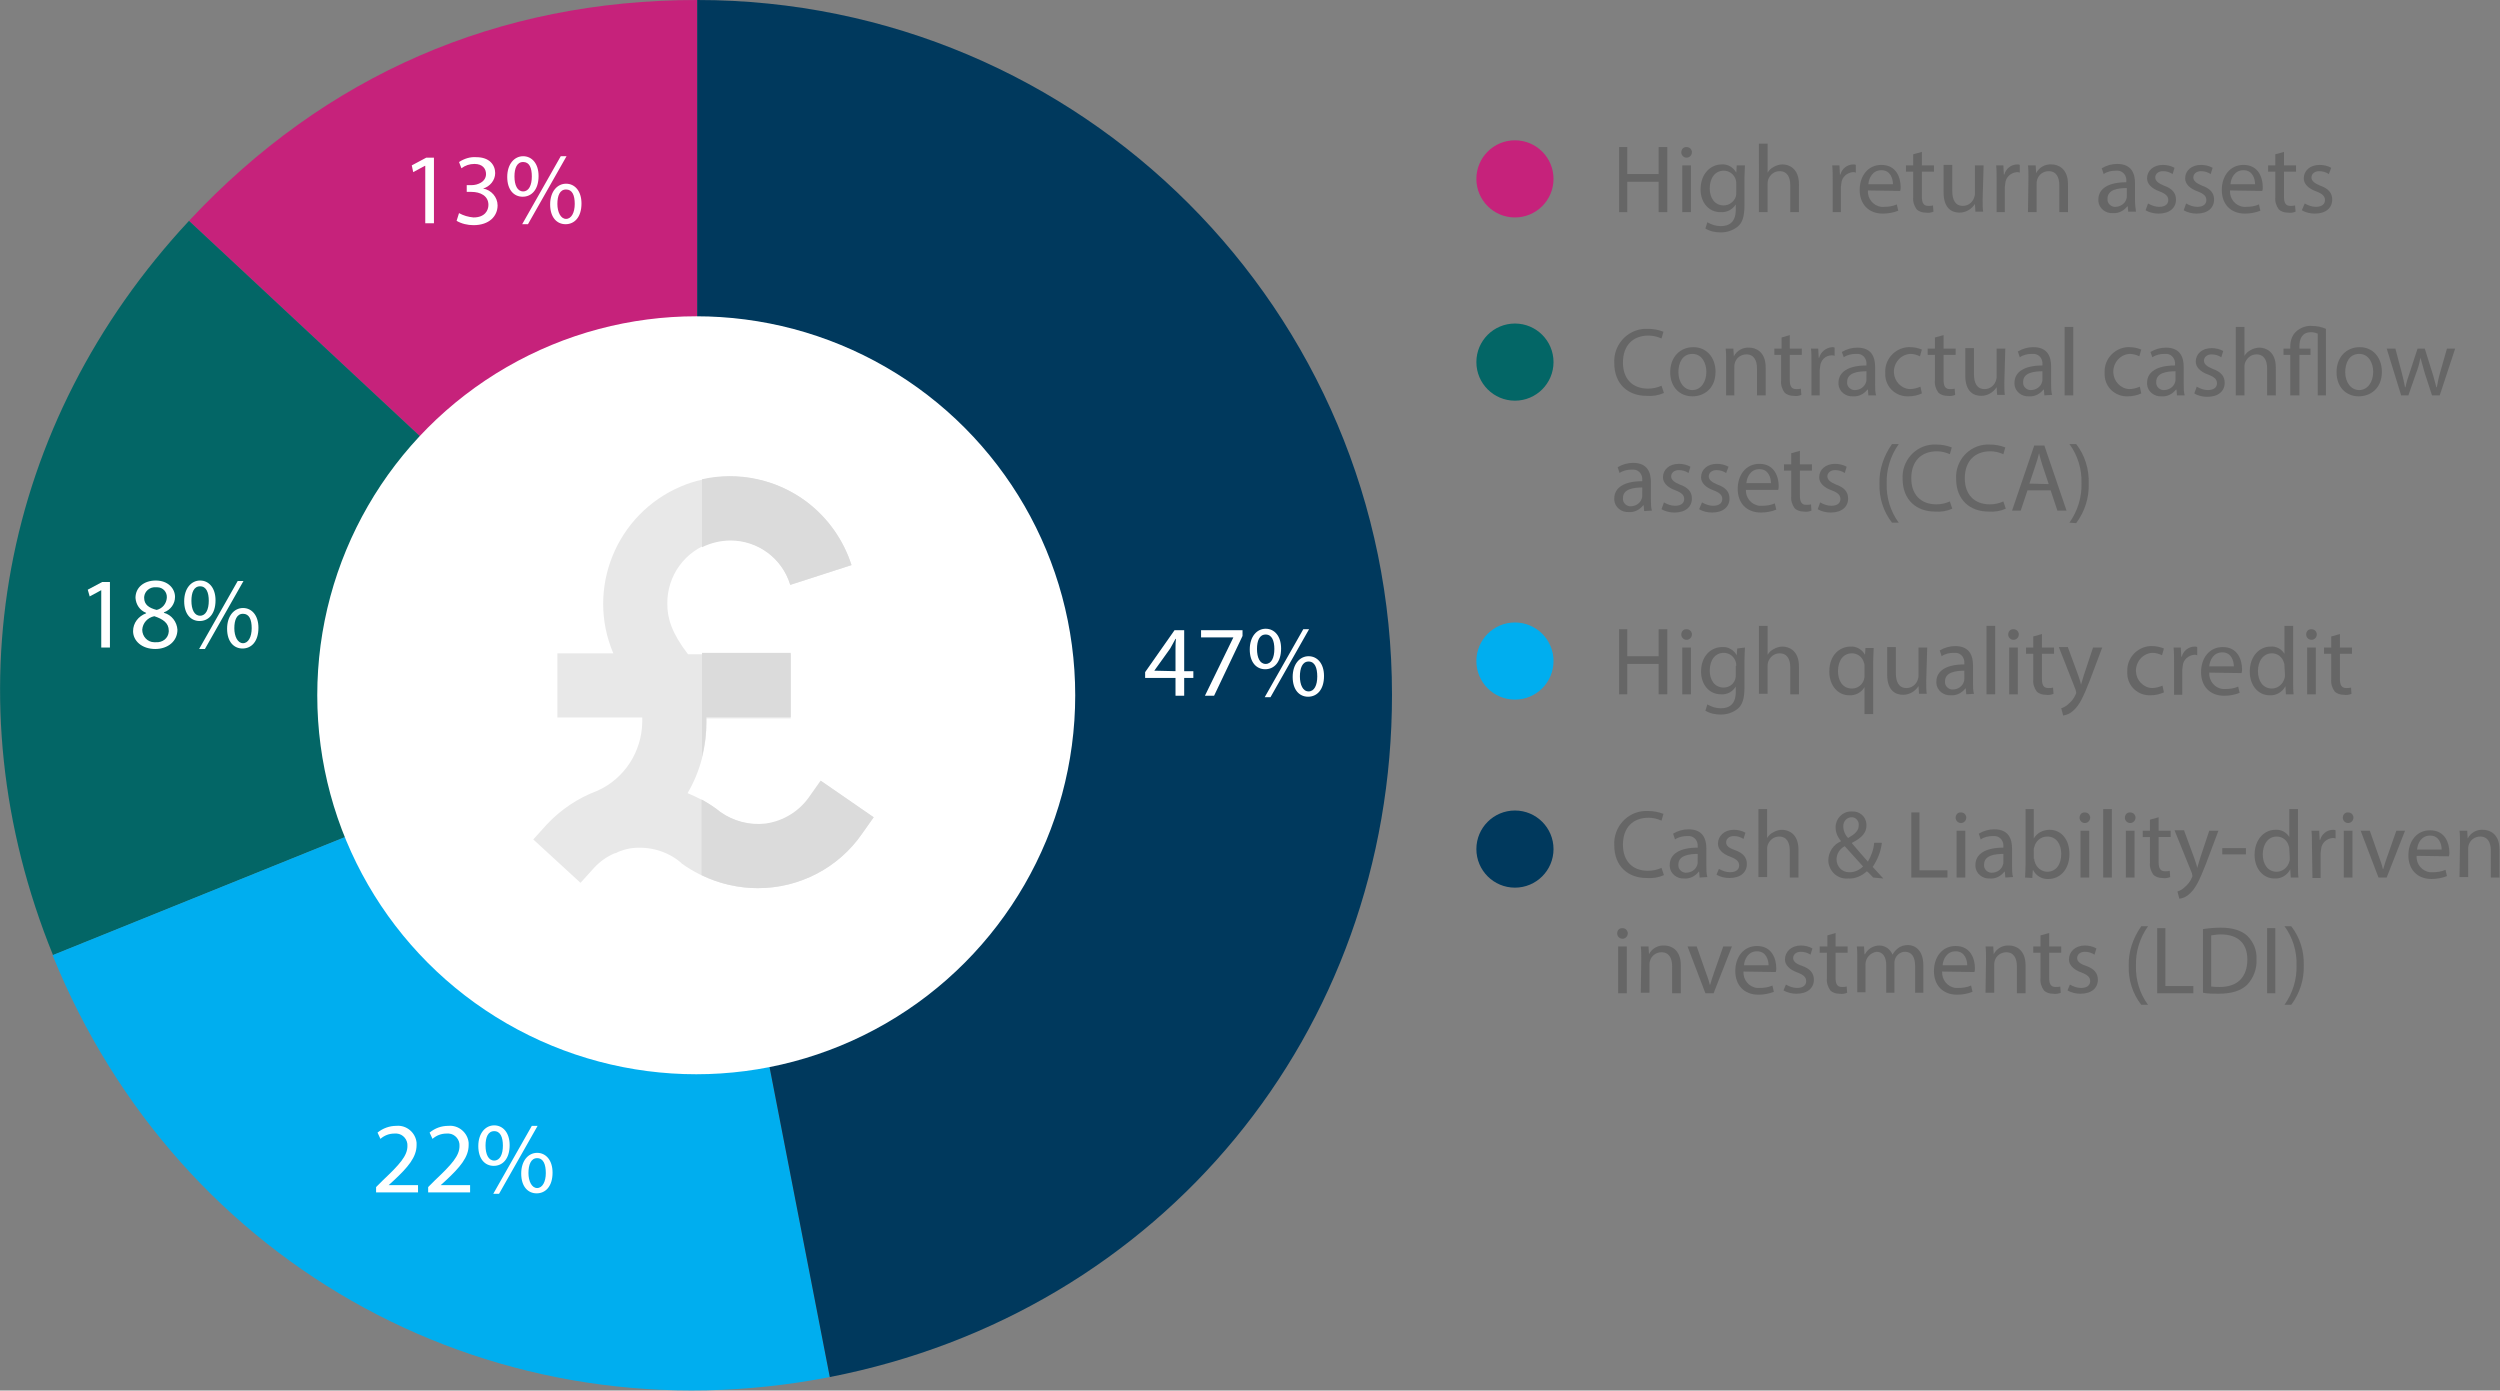 <?xml version="1.0" encoding="utf-8"?>
<!-- Generator: Adobe Illustrator 26.0.2, SVG Export Plug-In . SVG Version: 6.00 Build 0)  -->
<svg version="1.1" id="Layer_1" xmlns="http://www.w3.org/2000/svg" xmlns:xlink="http://www.w3.org/1999/xlink" x="0px" y="0px"
	 viewBox="0 0 518.5 288.4" style="enable-background:new 0 0 518.5 288.4;" xml:space="preserve">
<rect x="0" y="0" width="518.5" height="288.4" fill="#808080" stroke="none"/>
<style type="text/css">
	.st0{fill:#C6227B;}
	.st1{fill:#036666;}
	.st2{fill:#00AEEF;}
	.st3{fill:#00395D;}
	.st4{fill:#FFFFFF;}
	.st5{fill:#666666;}
	.st6{fill:#E8E8E8;}
	.st7{fill:#DBDBDB;}
</style>
<g id="Layer_2_00000116194600600626120650000014181881119335781517_">
	<g id="Layer_1-2">
		<path class="st0" d="M144.6,144.1L39.2,45.8C67.4,15.6,103.2,0,144.6,0V144.1z"/>
		<path class="st1" d="M144.6,144.1l-133.6,54C-10.6,145,0.1,87.8,39.2,45.8L144.6,144.1z"/>
		<path class="st2" d="M144.6,144.1l27.5,141.5C103.3,299,37.2,263.1,10.9,198.1L144.6,144.1z"/>
		<path class="st3" d="M144.6,144.1V0c79.6,0,144.1,64.5,144.1,144.1l0,0c0,70.1-47.9,128.1-116.6,141.5L144.6,144.1z"/>
		<circle class="st4" cx="144.4" cy="144.2" r="78.6"/>
		<path class="st5" d="M337.5,30.5v5.6h6.5v-5.6h1.8V44H344v-6.3h-6.5V44h-1.7V30.5H337.5z"/>
		<path class="st5" d="M350.9,31.6c0,0.6-0.5,1.1-1.1,1.1c-0.6,0-1.1-0.5-1.1-1.1c0-0.6,0.4-1.1,1-1.1c0,0,0,0,0.1,0
			c0.6,0,1,0.4,1.1,0.9C350.9,31.4,350.9,31.5,350.9,31.6z M348.9,44v-9.7h1.8V44L348.9,44z"/>
		<path class="st5" d="M361.9,34.3c0,0.7-0.1,1.5-0.1,2.7v5.6c0,2.2-0.4,3.6-1.4,4.4c-1,0.8-2.2,1.2-3.5,1.2c-1.1,0-2.2-0.2-3.2-0.8
			l0.4-1.3c0.9,0.5,1.8,0.8,2.8,0.8c1.8,0,3.1-0.9,3.1-3.4v-1.1l0,0c-0.7,1.1-1.9,1.7-3.2,1.6c-2.4,0-4.1-2-4.1-4.7
			c0-3.3,2.1-5.2,4.4-5.2c1.2-0.1,2.4,0.6,3,1.7l0,0l0.1-1.5L361.9,34.3z M360.1,38.1c0-0.3,0-0.5-0.1-0.8c-0.3-1.1-1.3-1.9-2.5-1.9
			c-1.7,0-2.9,1.4-2.9,3.7c0,1.9,1,3.5,2.9,3.5c1.1,0,2.1-0.7,2.5-1.8c0.1-0.3,0.1-0.6,0.1-0.9L360.1,38.1z"/>
		<path class="st5" d="M364.8,29.8h1.8v6l0,0c0.3-0.5,0.7-0.9,1.3-1.2c0.5-0.3,1.2-0.5,1.8-0.5c1.3,0,3.4,0.8,3.4,4.1V44h-1.8v-5.6
			c0-1.6-0.6-2.9-2.2-2.9c-1.1,0-2,0.7-2.4,1.8c-0.1,0.3-0.1,0.6-0.1,0.8V44h-1.8L364.8,29.8z"/>
		<path class="st5" d="M380.1,37.3c0-1.2,0-2.1-0.1-3h1.5l0.1,1.9h0.1c0.3-1.2,1.4-2.1,2.7-2.1c0.2,0,0.3,0,0.5,0.1v1.6
			c-0.2-0.1-0.4-0.1-0.6-0.1c-1.2,0.1-2.3,1-2.4,2.3c0,0.3-0.1,0.5-0.1,0.8V44h-1.7L380.1,37.3z"/>
		<path class="st5" d="M387.4,39.5c-0.1,1.7,1.1,3.2,2.8,3.4c0.2,0,0.3,0,0.5,0c0.9,0,1.8-0.1,2.7-0.5l0.3,1.3
			c-1,0.4-2.1,0.6-3.2,0.6c-3,0-4.8-2-4.8-4.9s1.7-5.2,4.5-5.2c3.2,0,4,2.8,4,4.6c0,0.3,0,0.5-0.1,0.8L387.4,39.5z M392.6,38.2
			c0-1.1-0.5-2.9-2.4-2.9c-1.8,0-2.6,1.6-2.7,2.9H392.6z"/>
		<path class="st5" d="M398.6,31.5v2.8h2.5v1.3h-2.5v5.2c0,1.2,0.3,1.9,1.3,1.9c0.3,0,0.7,0,1-0.1l0.1,1.3c-0.5,0.2-1,0.3-1.6,0.2
			c-0.7,0-1.4-0.2-1.9-0.7c-0.5-0.7-0.8-1.6-0.7-2.5v-5.3h-1.5v-1.3h1.5V32L398.6,31.5z"/>
		<path class="st5" d="M411.2,41.3c0,1,0,1.9,0.1,2.6h-1.6l-0.1-1.6l0,0c-0.7,1.1-1.9,1.8-3.2,1.8c-1.5,0-3.3-0.8-3.3-4.2v-5.7h1.8
			v5.4c0,1.8,0.6,3.1,2.2,3.1c1,0,1.9-0.6,2.3-1.6c0.1-0.3,0.2-0.6,0.2-0.9v-5.9h1.8L411.2,41.3z"/>
		<path class="st5" d="M414.1,37.3c0-1.2,0-2.1-0.1-3h1.5l0.1,1.9h0.1c0.3-1.2,1.4-2.1,2.7-2.1c0.2,0,0.3,0,0.5,0.1v1.6
			c-0.2-0.1-0.4-0.1-0.6-0.1c-1.2,0.1-2.3,1-2.4,2.3c0,0.3-0.1,0.5-0.1,0.8V44h-1.7L414.1,37.3z"/>
		<path class="st5" d="M420.7,36.9c0-1,0-1.8-0.1-2.6h1.6l0.1,1.6l0,0c0.6-1.2,1.9-1.9,3.2-1.8c1.3,0,3.4,0.8,3.4,4.1V44h-1.8v-5.6
			c0-1.6-0.6-2.9-2.2-2.9c-1.1,0-2.1,0.7-2.4,1.8c-0.1,0.3-0.1,0.5-0.1,0.8V44h-1.8L420.7,36.9z"/>
		<path class="st5" d="M441.4,44l-0.1-1.2h-0.1c-0.7,0.9-1.8,1.5-3,1.4c-1.5,0.1-2.9-1-3-2.5c0-0.1,0-0.2,0-0.3
			c0-2.3,2.1-3.6,5.8-3.6v-0.2c0.1-1.1-0.6-2.1-1.7-2.2c-0.2,0-0.3,0-0.5,0c-0.9,0-1.8,0.2-2.5,0.7l-0.4-1.2c1-0.6,2.1-0.9,3.2-0.9
			c3,0,3.7,2,3.7,4v3.6c0,0.8,0.1,1.5,0.2,2.3H441.4z M441.2,39c-1.9,0-4.1,0.3-4.1,2.2c-0.1,0.9,0.6,1.6,1.4,1.7c0.1,0,0.2,0,0.2,0
			c1,0,2-0.6,2.3-1.6c0.1-0.2,0.1-0.4,0.1-0.6V39z"/>
		<path class="st5" d="M445.5,42.2c0.7,0.4,1.5,0.7,2.3,0.7c1.3,0,1.9-0.6,1.9-1.4s-0.5-1.3-1.8-1.8c-1.7-0.6-2.6-1.6-2.6-2.7
			c0-1.6,1.3-2.8,3.3-2.8c0.8,0,1.7,0.2,2.4,0.6l-0.4,1.3c-0.6-0.4-1.3-0.6-2-0.6c-1,0-1.6,0.6-1.6,1.3s0.6,1.2,1.8,1.7
			c1.7,0.6,2.5,1.5,2.5,2.9c0,1.7-1.3,2.9-3.6,2.9c-0.9,0-1.9-0.2-2.7-0.7L445.5,42.2z"/>
		<path class="st5" d="M453.4,42.2c0.7,0.4,1.5,0.7,2.3,0.7c1.3,0,1.9-0.6,1.9-1.4s-0.5-1.3-1.8-1.8c-1.7-0.6-2.6-1.6-2.6-2.7
			c0-1.6,1.3-2.8,3.3-2.8c0.8,0,1.7,0.2,2.4,0.6l-0.4,1.3c-0.6-0.4-1.3-0.6-2-0.6c-1,0-1.6,0.6-1.6,1.3s0.6,1.2,1.8,1.7
			c1.7,0.6,2.5,1.5,2.5,2.9c0,1.7-1.3,2.9-3.6,2.9c-0.9,0-1.9-0.2-2.7-0.7L453.4,42.2z"/>
		<path class="st5" d="M462.5,39.5c-0.1,1.7,1.1,3.2,2.8,3.4c0.2,0,0.3,0,0.5,0c0.9,0,1.8-0.1,2.7-0.5l0.3,1.3
			c-1,0.4-2.1,0.6-3.2,0.6c-3,0-4.8-2-4.8-4.9s1.7-5.2,4.5-5.2c3.2,0,4,2.8,4,4.6c0,0.3,0,0.5-0.1,0.8L462.5,39.5z M467.7,38.2
			c0-1.1-0.5-2.9-2.4-2.9c-1.8,0-2.6,1.6-2.7,2.9H467.7z"/>
		<path class="st5" d="M473.7,31.5v2.8h2.5v1.3h-2.5v5.2c0,1.2,0.3,1.9,1.3,1.9c0.3,0,0.7,0,1-0.1l0.1,1.3c-0.5,0.2-1,0.3-1.6,0.2
			c-0.7,0-1.4-0.2-1.9-0.7c-0.5-0.7-0.8-1.6-0.7-2.5v-5.3h-1.5v-1.3h1.5V32L473.7,31.5z"/>
		<path class="st5" d="M478,42.2c0.7,0.4,1.5,0.7,2.3,0.7c1.3,0,1.9-0.6,1.9-1.4s-0.5-1.3-1.8-1.8c-1.7-0.6-2.6-1.6-2.6-2.7
			c0-1.6,1.3-2.8,3.3-2.8c0.8,0,1.7,0.2,2.4,0.6l-0.5,1.3c-0.6-0.4-1.3-0.6-2-0.6c-1,0-1.6,0.6-1.6,1.3s0.6,1.2,1.8,1.7
			c1.7,0.6,2.5,1.5,2.5,2.9c0,1.7-1.3,2.9-3.6,2.9c-0.9,0-1.9-0.2-2.7-0.7L478,42.2z"/>
		<path class="st5" d="M345.1,81.5c-1.1,0.5-2.3,0.7-3.6,0.6c-3.8,0-6.7-2.4-6.7-6.8c-0.2-3.7,2.6-6.9,6.3-7.1c0.2,0,0.5,0,0.7,0
			c1.1,0,2.2,0.2,3.2,0.6l-0.4,1.4c-0.9-0.4-1.8-0.6-2.7-0.6c-3.2,0-5.3,2-5.3,5.6c0,3.3,1.9,5.4,5.2,5.4c1,0,1.9-0.2,2.8-0.6
			L345.1,81.5z"/>
		<path class="st5" d="M355.8,77.1c0,3.6-2.5,5.1-4.8,5.1c-2.6,0-4.6-1.9-4.6-5c0-3.2,2.1-5.2,4.8-5.2S355.8,74.1,355.8,77.1z
			 M348.1,77.2c0,2.1,1.2,3.7,2.9,3.7s2.9-1.6,2.9-3.8c0-1.6-0.8-3.7-2.9-3.7S348.1,75.3,348.1,77.2z"/>
		<path class="st5" d="M358,74.9c0-1,0-1.8-0.1-2.6h1.6l0.1,1.6l0,0c0.6-1.2,1.9-1.9,3.2-1.8c1.3,0,3.4,0.8,3.4,4.1V82h-1.8v-5.6
			c0-1.6-0.6-2.9-2.2-2.9c-1.1,0-2.1,0.7-2.4,1.8c-0.1,0.3-0.1,0.5-0.1,0.8V82H358V74.9z"/>
		<path class="st5" d="M371.2,69.5v2.8h2.5v1.3h-2.5v5.2c0,1.2,0.3,1.9,1.3,1.9c0.3,0,0.7,0,1-0.1l0.1,1.3c-0.5,0.2-1,0.3-1.6,0.2
			c-0.7,0-1.4-0.2-1.9-0.7c-0.5-0.7-0.8-1.6-0.7-2.5v-5.3H368v-1.3h1.5V70L371.2,69.5z"/>
		<path class="st5" d="M375.7,75.3c0-1.2,0-2.1-0.1-3h1.5l0.1,1.9h0.1c0.3-1.2,1.4-2.1,2.7-2.2c0.2,0,0.3,0,0.5,0.1v1.7
			c-0.2-0.1-0.4-0.1-0.6-0.1c-1.3,0-2.3,1-2.4,2.3c0,0.3-0.1,0.5-0.1,0.8V82h-1.7V75.3z"/>
		<path class="st5" d="M387.5,82l-0.1-1.2h-0.1c-0.7,0.9-1.8,1.5-3,1.4c-1.5,0.1-2.9-1-3-2.5c0-0.1,0-0.2,0-0.3
			c0-2.3,2.1-3.6,5.8-3.6v-0.2c0.1-1.1-0.6-2.1-1.7-2.2c-0.2,0-0.3,0-0.5,0c-0.9,0-1.8,0.2-2.5,0.7L382,73c1-0.6,2.1-0.9,3.2-0.9
			c3,0,3.7,2,3.7,4v3.6c0,0.8,0,1.6,0.2,2.3L387.5,82z M387.2,77c-1.9,0-4.1,0.3-4.1,2.2c-0.1,0.9,0.6,1.6,1.4,1.7
			c0.1,0,0.2,0,0.2,0c1,0,2-0.6,2.3-1.6c0.1-0.2,0.1-0.4,0.1-0.6V77z"/>
		<path class="st5" d="M398.6,81.6c-0.9,0.4-1.8,0.6-2.8,0.6c-2.5,0.1-4.7-1.8-4.8-4.4c0-0.2,0-0.4,0-0.6c-0.1-2.7,2-5,4.7-5.2
			c0.2,0,0.3,0,0.5,0c0.8,0,1.7,0.2,2.4,0.5l-0.4,1.4c-0.6-0.3-1.3-0.5-2-0.5c-2,0.1-3.5,1.9-3.4,3.9c0.1,1.8,1.5,3.3,3.3,3.4
			c0.7,0,1.5-0.2,2.2-0.5L398.6,81.6z"/>
		<path class="st5" d="M403.1,69.5v2.8h2.5v1.3h-2.5v5.2c0,1.2,0.3,1.9,1.3,1.9c0.3,0,0.7,0,1-0.1l0.1,1.3c-0.5,0.2-1,0.3-1.6,0.2
			c-0.7,0-1.4-0.2-1.9-0.7c-0.5-0.7-0.8-1.6-0.7-2.5v-5.3h-1.5v-1.3h1.5V70L403.1,69.5z"/>
		<path class="st5" d="M415.7,79.3c0,1,0,1.9,0.1,2.6h-1.6l-0.1-1.6l0,0c-0.7,1.1-1.9,1.8-3.2,1.8c-1.5,0-3.3-0.8-3.3-4.2v-5.7h1.8
			v5.4c0,1.8,0.6,3.1,2.2,3.1c1,0,1.9-0.6,2.3-1.6c0.1-0.3,0.2-0.6,0.2-0.9v-5.9h1.8L415.7,79.3z"/>
		<path class="st5" d="M424,82l-0.1-1.2h-0.1c-0.7,0.9-1.8,1.5-3,1.4c-1.5,0.1-2.9-1-3-2.5c0-0.1,0-0.2,0-0.3c0-2.3,2.1-3.6,5.8-3.6
			v-0.2c0.1-1.1-0.6-2.1-1.7-2.2c-0.2,0-0.3,0-0.5,0c-0.9,0-1.8,0.2-2.5,0.7l-0.4-1.2c1-0.6,2.1-0.9,3.2-0.9c3,0,3.7,2,3.7,4v3.6
			c0,0.8,0,1.6,0.2,2.3L424,82z M423.7,77c-1.9,0-4.1,0.3-4.1,2.2c-0.1,0.9,0.6,1.6,1.4,1.7c0.1,0,0.2,0,0.2,0c1,0,2-0.6,2.3-1.6
			c0.1-0.2,0.1-0.4,0.1-0.6V77z"/>
		<path class="st5" d="M428.2,67.8h1.8V82h-1.8L428.2,67.8z"/>
		<path class="st5" d="M444.1,81.6c-0.9,0.4-1.8,0.6-2.8,0.6c-2.5,0.1-4.7-1.8-4.8-4.4c0-0.2,0-0.4,0-0.6c-0.1-2.7,2-5,4.7-5.2
			c0.2,0,0.3,0,0.5,0c0.8,0,1.7,0.2,2.4,0.5l-0.4,1.4c-0.6-0.3-1.3-0.5-2-0.5c-2,0.1-3.5,1.9-3.4,3.9c0.1,1.8,1.5,3.3,3.3,3.4
			c0.7,0,1.5-0.2,2.2-0.5L444.1,81.6z"/>
		<path class="st5" d="M451.5,82l-0.1-1.2h-0.1c-0.7,0.9-1.8,1.5-3,1.4c-1.5,0.1-2.9-1-3-2.5c0-0.1,0-0.2,0-0.3
			c0-2.3,2.1-3.6,5.8-3.6v-0.2c0.1-1.1-0.6-2.1-1.7-2.2c-0.2,0-0.3,0-0.5,0c-0.9,0-1.8,0.2-2.5,0.7L446,73c1-0.6,2.1-0.9,3.2-0.9
			c3,0,3.7,2,3.7,4v3.6c0,0.8,0,1.6,0.2,2.3L451.5,82z M451.3,77c-1.9,0-4.1,0.3-4.1,2.2c-0.1,0.9,0.6,1.6,1.4,1.7
			c0.1,0,0.2,0,0.2,0c1,0,2-0.6,2.3-1.6c0.1-0.2,0.1-0.4,0.1-0.6V77z"/>
		<path class="st5" d="M455.6,80.2c0.7,0.4,1.5,0.7,2.3,0.7c1.3,0,1.9-0.6,1.9-1.4s-0.5-1.3-1.8-1.8c-1.7-0.6-2.6-1.6-2.6-2.7
			c0-1.6,1.3-2.8,3.3-2.8c0.8,0,1.7,0.2,2.4,0.6l-0.4,1.3c-0.6-0.4-1.3-0.6-2-0.6c-1,0-1.6,0.6-1.6,1.3s0.6,1.2,1.8,1.7
			c1.7,0.6,2.5,1.5,2.5,2.9c0,1.7-1.3,2.9-3.6,2.9c-0.9,0-1.9-0.2-2.7-0.7L455.6,80.2z"/>
		<path class="st5" d="M463.7,67.8h1.8v6l0,0c0.3-0.5,0.7-0.9,1.3-1.2c0.5-0.3,1.2-0.5,1.8-0.5c1.3,0,3.4,0.8,3.4,4.1V82h-1.8v-5.6
			c0-1.6-0.6-2.9-2.2-2.9c-1.1,0-2,0.7-2.4,1.8c-0.1,0.3-0.1,0.6-0.1,0.8V82h-1.8L463.7,67.8z"/>
		<path class="st5" d="M475,82v-8.4h-1.4v-1.3h1.4v-0.4c0-1.3,0.4-2.5,1.4-3.3c0.9-0.7,2-1.1,3.1-1c1,0,2,0.2,2.9,0.6V82h-1.7V69.2
			c-0.5-0.2-0.9-0.3-1.4-0.3c-1.8,0-2.4,1.3-2.4,2.9v0.5h2.3v1.3h-2.3V82H475z"/>
		<path class="st5" d="M494,77.1c0,3.6-2.5,5.1-4.8,5.1c-2.6,0-4.6-1.9-4.6-5c0-3.2,2.1-5.2,4.8-5.2S494,74.1,494,77.1z M486.4,77.2
			c0,2.1,1.2,3.7,2.9,3.7s2.9-1.6,2.9-3.8c0-1.6-0.8-3.7-2.9-3.7S486.4,75.3,486.4,77.2z"/>
		<path class="st5" d="M496.8,72.3l1.3,4.9c0.3,1.1,0.5,2.1,0.7,3.1h0.1c0.2-1,0.5-2,0.9-3.1l1.6-4.9h1.5l1.5,4.8
			c0.4,1.2,0.6,2.2,0.9,3.2h0.1c0.2-1.1,0.4-2.1,0.7-3.1l1.4-4.9h1.7L506,82h-1.6l-1.5-4.6c-0.3-1-0.6-2.1-0.9-3.2l0,0
			c-0.2,1.1-0.5,2.2-0.9,3.2l-1.6,4.6H498l-3-9.7H496.8z"/>
		<path class="st5" d="M341,106l-0.1-1.2h-0.1c-0.7,0.9-1.8,1.5-3,1.4c-1.5,0.1-2.9-1-3-2.5c0-0.1,0-0.2,0-0.3
			c0-2.3,2.1-3.6,5.8-3.6v-0.2c0.1-1.1-0.6-2.1-1.7-2.2c-0.2,0-0.3,0-0.5,0c-0.9,0-1.8,0.2-2.5,0.7l-0.4-1.2c1-0.6,2.1-0.9,3.2-0.9
			c3,0,3.7,2,3.7,4v3.6c0,0.8,0,1.6,0.2,2.3L341,106z M340.7,101.1c-1.9,0-4.1,0.3-4.1,2.2c-0.1,0.9,0.6,1.6,1.4,1.7
			c0.1,0,0.2,0,0.2,0c1,0,2-0.6,2.3-1.6c0.1-0.2,0.1-0.4,0.1-0.6V101.1z"/>
		<path class="st5" d="M345.1,104.2c0.7,0.4,1.5,0.7,2.3,0.7c1.3,0,1.9-0.6,1.9-1.4s-0.5-1.3-1.8-1.8c-1.7-0.6-2.6-1.6-2.6-2.7
			c0-1.6,1.3-2.8,3.3-2.8c0.8,0,1.7,0.2,2.4,0.6l-0.4,1.3c-0.6-0.4-1.3-0.6-2-0.6c-1,0-1.6,0.6-1.6,1.3s0.6,1.2,1.8,1.7
			c1.7,0.6,2.5,1.5,2.5,2.9c0,1.7-1.3,2.9-3.6,2.9c-0.9,0-1.9-0.2-2.7-0.7L345.1,104.2z"/>
		<path class="st5" d="M353,104.2c0.7,0.4,1.5,0.7,2.3,0.7c1.3,0,1.9-0.6,1.9-1.4s-0.5-1.3-1.8-1.8c-1.7-0.6-2.6-1.6-2.6-2.7
			c0-1.6,1.3-2.8,3.3-2.8c0.8,0,1.7,0.2,2.4,0.6l-0.5,1.3c-0.6-0.4-1.3-0.6-2-0.6c-1,0-1.6,0.6-1.6,1.3s0.6,1.2,1.8,1.7
			c1.7,0.6,2.5,1.5,2.5,2.9c0,1.7-1.3,2.9-3.6,2.9c-0.9,0-1.9-0.2-2.7-0.7L353,104.2z"/>
		<path class="st5" d="M362.1,101.5c-0.1,1.7,1.1,3.2,2.8,3.4c0.2,0,0.3,0,0.5,0c0.9,0,1.8-0.1,2.7-0.5l0.3,1.3
			c-1,0.4-2.1,0.6-3.2,0.6c-3,0-4.8-2-4.8-4.9s1.7-5.2,4.5-5.2c3.2,0,4,2.8,4,4.6c0,0.3,0,0.5-0.1,0.8H362.1z M367.3,100.2
			c0-1.1-0.5-2.9-2.4-2.9c-1.8,0-2.6,1.6-2.7,2.9H367.3z"/>
		<path class="st5" d="M373.3,93.5v2.8h2.5v1.3h-2.5v5.2c0,1.2,0.3,1.9,1.3,1.9c0.3,0,0.7,0,1-0.1l0.1,1.3c-0.5,0.2-1,0.3-1.6,0.2
			c-0.7,0-1.4-0.2-1.9-0.7c-0.5-0.7-0.8-1.6-0.7-2.5v-5.3h-1.5v-1.3h1.5V94L373.3,93.5z"/>
		<path class="st5" d="M377.5,104.2c0.7,0.4,1.5,0.7,2.3,0.7c1.3,0,1.9-0.6,1.9-1.4s-0.5-1.3-1.8-1.8c-1.7-0.6-2.6-1.6-2.6-2.7
			c0-1.6,1.3-2.8,3.3-2.8c0.8,0,1.7,0.2,2.4,0.6l-0.4,1.3c-0.6-0.4-1.3-0.6-2-0.6c-1,0-1.6,0.6-1.6,1.3s0.6,1.2,1.8,1.7
			c1.7,0.6,2.5,1.5,2.5,2.9c0,1.7-1.3,2.9-3.6,2.9c-0.9,0-1.9-0.2-2.7-0.7L377.5,104.2z"/>
		<path class="st5" d="M393.8,92.1c-1.7,2.4-2.6,5.3-2.5,8.2c-0.1,2.9,0.8,5.8,2.5,8.1h-1.4c-1.8-2.3-2.7-5.2-2.6-8.1
			c-0.1-2.9,0.9-5.8,2.6-8.2H393.8z"/>
		<path class="st5" d="M404.9,105.5c-1.1,0.5-2.3,0.7-3.6,0.6c-3.8,0-6.7-2.4-6.7-6.8c-0.2-3.7,2.6-6.9,6.3-7.1c0.2,0,0.5,0,0.7,0
			c1.1,0,2.2,0.2,3.2,0.6l-0.4,1.4c-0.9-0.4-1.8-0.6-2.7-0.6c-3.2,0-5.3,2-5.3,5.6c0,3.3,1.9,5.4,5.2,5.4c1,0,1.9-0.2,2.8-0.6
			L404.9,105.5z"/>
		<path class="st5" d="M416,105.5c-1.1,0.5-2.3,0.7-3.6,0.6c-3.8,0-6.7-2.4-6.7-6.8c-0.2-3.7,2.6-6.9,6.3-7.1c0.2,0,0.5,0,0.7,0
			c1.1,0,2.2,0.2,3.2,0.6l-0.4,1.4c-0.9-0.4-1.8-0.6-2.7-0.6c-3.2,0-5.3,2-5.3,5.6c0,3.3,1.9,5.4,5.2,5.4c1,0,1.9-0.2,2.8-0.6
			L416,105.5z"/>
		<path class="st5" d="M420.5,101.7l-1.4,4.2h-1.8l4.6-13.5h2.1l4.6,13.5h-1.9l-1.4-4.2H420.5z M424.9,100.4l-1.3-3.9
			c-0.3-0.9-0.5-1.7-0.7-2.5l0,0c-0.2,0.8-0.4,1.6-0.7,2.4l-1.3,3.9L424.9,100.4z"/>
		<path class="st5" d="M429.2,108.4c1.7-2.4,2.6-5.3,2.5-8.2c0.1-2.9-0.8-5.8-2.5-8.1h1.4c1.8,2.3,2.7,5.2,2.6,8.2
			c0.1,2.9-0.8,5.8-2.6,8.2L429.2,108.4z"/>
		<path class="st5" d="M337.5,130.5v5.6h6.5v-5.6h1.8V144H344v-6.3h-6.5v6.3h-1.7v-13.5H337.5z"/>
		<path class="st5" d="M350.9,131.6c0,0.6-0.5,1.1-1.1,1.1c-0.6,0-1.1-0.5-1.1-1.1c0-0.6,0.4-1.1,1-1.1c0,0,0,0,0.1,0
			c0.6,0,1,0.4,1.1,0.9C350.9,131.4,350.9,131.5,350.9,131.6z M348.9,144v-9.7h1.8v9.7L348.9,144z"/>
		<path class="st5" d="M361.9,134.3c0,0.7-0.1,1.5-0.1,2.7v5.6c0,2.2-0.4,3.6-1.4,4.4c-1,0.8-2.2,1.2-3.5,1.2
			c-1.1,0-2.2-0.2-3.2-0.8l0.4-1.3c0.9,0.5,1.8,0.8,2.8,0.8c1.8,0,3.1-0.9,3.1-3.4v-1.1l0,0c-0.7,1.1-1.8,1.7-3.1,1.6
			c-2.4,0-4.1-2-4.1-4.7c0-3.3,2.1-5.1,4.4-5.1c1.2-0.1,2.4,0.6,3,1.7l0,0l0.1-1.4L361.9,134.3z M360.1,138.1c0-0.3,0-0.5-0.1-0.8
			c-0.3-1.1-1.3-1.9-2.5-1.9c-1.7,0-2.9,1.4-2.9,3.7c0,1.9,1,3.5,2.9,3.5c1.1,0,2.1-0.7,2.4-1.8c0.1-0.3,0.1-0.6,0.1-0.9V138.1z"/>
		<path class="st5" d="M364.8,129.8h1.8v6l0,0c0.3-0.5,0.7-0.9,1.3-1.2c0.5-0.3,1.2-0.5,1.8-0.5c1.3,0,3.4,0.8,3.4,4.1v5.8h-1.8
			v-5.6c0-1.6-0.6-2.9-2.2-2.9c-1.1,0-2,0.7-2.4,1.8c-0.1,0.3-0.1,0.6-0.1,0.8v5.8h-1.8L364.8,129.8z"/>
		<path class="st5" d="M386.7,142.5L386.7,142.5c-0.6,1.1-1.9,1.8-3.2,1.7c-2.3,0-4.1-2-4.1-4.9c0-3.6,2.3-5.2,4.4-5.2
			c1.2-0.1,2.4,0.6,3,1.7l0,0l0.1-1.4h1.7c0,0.8-0.1,1.7-0.1,2.7v11h-1.8L386.7,142.5z M386.7,138.2c0-0.2,0-0.5-0.1-0.7
			c-0.3-1.2-1.3-2-2.5-2c-1.8,0-2.9,1.5-2.9,3.7c0,1.9,0.9,3.6,2.9,3.6c1.2,0,2.2-0.8,2.5-1.9c0.1-0.3,0.1-0.6,0.1-0.8V138.2z"/>
		<path class="st5" d="M399.5,141.3c0,1,0,1.9,0.1,2.6H398l-0.1-1.6l0,0c-0.7,1.1-1.9,1.8-3.2,1.8c-1.5,0-3.3-0.8-3.3-4.2v-5.7h1.8
			v5.4c0,1.8,0.6,3.1,2.2,3.1c1,0,1.9-0.6,2.3-1.6c0.1-0.3,0.2-0.6,0.2-0.9v-5.9h1.8L399.5,141.3z"/>
		<path class="st5" d="M407.8,144l-0.1-1.2h-0.1c-0.7,0.9-1.8,1.5-3,1.4c-1.5,0.1-2.9-1-3-2.5c0-0.1,0-0.2,0-0.3
			c0-2.3,2.1-3.6,5.8-3.6v-0.2c0.1-1.1-0.6-2.1-1.7-2.2c-0.2,0-0.3,0-0.5,0c-0.9,0-1.8,0.2-2.5,0.7l-0.4-1.2c1-0.6,2.1-0.9,3.2-0.9
			c3,0,3.7,2,3.7,4v3.6c0,0.8,0,1.6,0.2,2.3L407.8,144z M407.5,139.1c-1.9,0-4.1,0.3-4.1,2.2c-0.1,0.9,0.6,1.6,1.4,1.7
			c0.1,0,0.2,0,0.2,0c1,0,2-0.6,2.3-1.6c0.1-0.2,0.1-0.4,0.1-0.6V139.1z"/>
		<path class="st5" d="M412,129.8h1.8V144H412V129.8z"/>
		<path class="st5" d="M418.7,131.6c0,0.6-0.5,1.1-1.1,1.1c-0.6,0-1.1-0.5-1.1-1.1c0-0.6,0.4-1.1,1-1.1c0,0,0,0,0.1,0
			c0.6,0,1,0.4,1.1,0.9C418.7,131.4,418.7,131.5,418.7,131.6z M416.7,144v-9.7h1.8v9.7L416.7,144z"/>
		<path class="st5" d="M423.5,131.5v2.8h2.5v1.3h-2.5v5.2c0,1.2,0.3,1.9,1.3,1.9c0.3,0,0.7,0,1-0.1l0.1,1.3c-0.5,0.2-1,0.3-1.6,0.2
			c-0.7,0-1.4-0.2-1.9-0.7c-0.5-0.7-0.8-1.6-0.7-2.5v-5.3h-1.5v-1.3h1.5V132L423.5,131.5z"/>
		<path class="st5" d="M428.9,134.3l2.1,5.7c0.2,0.6,0.5,1.4,0.6,2l0,0c0.2-0.6,0.4-1.3,0.6-2l1.9-5.7h1.9l-2.6,6.9
			c-1.3,3.3-2.1,5-3.3,6.1c-0.6,0.6-1.4,1-2.2,1.1l-0.4-1.5c0.6-0.2,1.1-0.5,1.5-0.9c0.6-0.5,1.2-1.2,1.5-2c0.1-0.1,0.1-0.3,0.1-0.4
			c0-0.2-0.1-0.3-0.1-0.5l-3.5-8.9H428.9z"/>
		<path class="st5" d="M448.8,143.6c-0.9,0.4-1.8,0.6-2.8,0.6c-2.5,0.1-4.7-1.8-4.8-4.4c0-0.2,0-0.4,0-0.6c-0.1-2.7,2-5,4.7-5.2
			c0.2,0,0.3,0,0.5,0c0.8,0,1.7,0.2,2.4,0.5l-0.4,1.4c-0.6-0.3-1.3-0.5-2-0.5c-2,0.1-3.5,1.9-3.4,3.9c0.1,1.8,1.5,3.3,3.3,3.4
			c0.7,0,1.5-0.2,2.2-0.5L448.8,143.6z"/>
		<path class="st5" d="M450.9,137.3c0-1.1,0-2.1-0.1-3h1.5l0.1,1.9h0.1c0.3-1.2,1.4-2.1,2.7-2.1c0.2,0,0.3,0,0.5,0.1v1.7
			c-0.2-0.1-0.4-0.1-0.6-0.1c-1.2,0.1-2.3,1-2.4,2.3c0,0.3-0.1,0.5-0.1,0.8v5.2h-1.7L450.9,137.3z"/>
		<path class="st5" d="M458.2,139.5c-0.1,1.7,1.1,3.2,2.8,3.4c0.2,0,0.3,0,0.5,0c0.9,0,1.8-0.1,2.7-0.5l0.3,1.3
			c-1,0.4-2.1,0.6-3.2,0.6c-3,0-4.8-2-4.8-4.9s1.7-5.2,4.5-5.2c3.2,0,4,2.8,4,4.6c0,0.3,0,0.5-0.1,0.8L458.2,139.5z M463.3,138.2
			c0-1.1-0.5-2.9-2.4-2.9c-1.8,0-2.6,1.6-2.7,2.9H463.3z"/>
		<path class="st5" d="M475.6,129.8v11.7c0,0.9,0,1.8,0.1,2.5h-1.6l-0.1-1.7l0,0c-0.6,1.2-1.9,2-3.3,1.9c-2.3,0-4.1-2-4.1-4.9
			c0-3.2,2-5.2,4.3-5.2c1.2-0.1,2.3,0.5,2.9,1.5l0,0v-5.8L475.6,129.8z M473.8,138.2c0-0.2,0-0.5-0.1-0.7c-0.3-1.2-1.3-2-2.5-2
			c-1.8,0-2.9,1.6-2.9,3.7c0,2,1,3.6,2.9,3.6c1.2,0,2.3-0.9,2.6-2.1c0.1-0.2,0.1-0.5,0.1-0.8L473.8,138.2z"/>
		<path class="st5" d="M480.5,131.6c0,0.6-0.5,1.1-1.1,1.1c-0.6,0-1.1-0.5-1.1-1.1c0-0.6,0.4-1.1,1-1.1c0,0,0,0,0.1,0
			c0.6,0,1,0.4,1.1,0.9C480.5,131.4,480.5,131.5,480.5,131.6z M478.5,144v-9.7h1.8v9.7L478.5,144z"/>
		<path class="st5" d="M485.3,131.5v2.8h2.5v1.3h-2.5v5.2c0,1.2,0.3,1.9,1.3,1.9c0.3,0,0.7,0,1-0.1l0.1,1.3c-0.5,0.2-1,0.3-1.6,0.2
			c-0.7,0-1.4-0.2-1.9-0.7c-0.5-0.7-0.8-1.6-0.7-2.5v-5.3h-1.5v-1.3h1.5V132L485.3,131.5z"/>
		<path class="st5" d="M345.1,181.5c-1.1,0.5-2.3,0.7-3.6,0.6c-3.8,0-6.7-2.4-6.7-6.8c-0.2-3.7,2.6-6.9,6.3-7.1c0.2,0,0.5,0,0.7,0
			c1.1,0,2.2,0.2,3.2,0.6l-0.4,1.4c-0.9-0.4-1.8-0.6-2.7-0.6c-3.2,0-5.3,2-5.3,5.6c0,3.3,1.9,5.4,5.2,5.4c1,0,1.9-0.2,2.8-0.6
			L345.1,181.5z"/>
		<path class="st5" d="M352.5,182l-0.1-1.2h-0.1c-0.7,0.9-1.8,1.5-3,1.4c-1.5,0.1-2.9-1-3-2.5c0-0.1,0-0.2,0-0.3
			c0-2.3,2.1-3.6,5.8-3.6v-0.2c0.1-1.1-0.6-2.1-1.7-2.2c-0.2,0-0.3,0-0.5,0c-0.9,0-1.8,0.2-2.5,0.7l-0.4-1.2c1-0.6,2.1-0.9,3.2-0.9
			c3,0,3.7,2,3.7,4v3.6c0,0.8,0,1.6,0.2,2.3L352.5,182z M352.2,177.1c-1.9,0-4.1,0.3-4.1,2.2c-0.1,0.9,0.6,1.6,1.4,1.7
			c0.1,0,0.2,0,0.2,0c1,0,2-0.6,2.3-1.6c0.1-0.2,0.1-0.4,0.1-0.6V177.1z"/>
		<path class="st5" d="M356.5,180.2c0.7,0.4,1.5,0.7,2.3,0.7c1.3,0,1.9-0.6,1.9-1.4s-0.5-1.3-1.8-1.8c-1.7-0.6-2.6-1.6-2.6-2.7
			c0-1.6,1.3-2.9,3.3-2.9c0.8,0,1.7,0.2,2.4,0.6l-0.4,1.3c-0.6-0.4-1.3-0.6-2-0.6c-1,0-1.6,0.6-1.6,1.3s0.6,1.2,1.8,1.6
			c1.7,0.6,2.5,1.5,2.5,2.9c0,1.7-1.3,2.9-3.6,2.9c-0.9,0-1.9-0.2-2.7-0.7L356.5,180.2z"/>
		<path class="st5" d="M364.7,167.8h1.8v6l0,0c0.3-0.5,0.7-0.9,1.3-1.2c0.5-0.3,1.2-0.5,1.8-0.5c1.3,0,3.4,0.8,3.4,4.1v5.8h-1.8
			v-5.6c0-1.6-0.6-2.9-2.2-2.9c-1.1,0-2,0.7-2.4,1.8c-0.1,0.3-0.1,0.6-0.1,0.8v5.8h-1.8L364.7,167.8z"/>
		<path class="st5" d="M388.5,182c-0.4-0.4-0.7-0.8-1.3-1.3c-1.1,1-2.5,1.6-3.9,1.5c-2.1,0.2-3.9-1.4-4.1-3.5c0-0.1,0-0.2,0-0.3
			c0-1.7,1.1-3.3,2.6-3.9v-0.1c-0.7-0.8-1.1-1.8-1.1-2.8c0-1.8,1.4-3.3,3.2-3.3c0.1,0,0.1,0,0.2,0c1.5-0.1,2.9,1,3,2.6
			c0,0.1,0,0.2,0,0.3c0,1.4-0.8,2.5-3,3.6v0.1c1.1,1.3,2.4,2.8,3.3,3.8c0.7-1.2,1.2-2.5,1.3-3.9h1.6c-0.2,1.8-0.9,3.5-1.9,5
			c0.7,0.8,1.4,1.5,2.2,2.4L388.5,182z M386.4,179.7c-0.8-0.9-2.3-2.5-3.8-4.2c-1,0.5-1.7,1.6-1.7,2.7c0,1.5,1.1,2.7,2.6,2.7
			c0.1,0,0.1,0,0.2,0C384.7,180.9,385.7,180.4,386.4,179.7L386.4,179.7z M382.3,171.4c0,0.9,0.4,1.8,1,2.4c1.4-0.8,2.2-1.5,2.2-2.6
			c0.1-0.9-0.6-1.7-1.4-1.7c0,0-0.1,0-0.1,0c-1,0-1.7,0.9-1.7,1.8C382.3,171.4,382.3,171.4,382.3,171.4L382.3,171.4z"/>
		<path class="st5" d="M396.4,168.5h1.7v12h5.8v1.5h-7.5V168.5z"/>
		<path class="st5" d="M407.8,169.6c0,0.6-0.5,1.1-1.1,1.1c-0.6,0-1.1-0.5-1.1-1.1c0-0.6,0.4-1.1,1-1.1c0,0,0,0,0.1,0
			c0.6,0,1,0.4,1.1,0.9C407.8,169.4,407.8,169.5,407.8,169.6z M405.8,182v-9.7h1.8v9.7L405.8,182z"/>
		<path class="st5" d="M415.9,182l-0.1-1.2h-0.1c-0.7,0.9-1.8,1.5-3,1.4c-1.5,0.1-2.9-1-3-2.5c0-0.1,0-0.2,0-0.3
			c0-2.3,2.1-3.6,5.8-3.6v-0.2c0.1-1.1-0.6-2.1-1.7-2.2c-0.2,0-0.3,0-0.5,0c-0.9,0-1.8,0.2-2.5,0.7l-0.4-1.2c1-0.6,2.1-0.9,3.2-0.9
			c3,0,3.7,2,3.7,4v3.6c0,0.8,0,1.6,0.2,2.3L415.9,182z M415.6,177.1c-1.9,0-4.1,0.3-4.1,2.2c-0.1,0.9,0.6,1.6,1.4,1.7
			c0.1,0,0.2,0,0.2,0c1,0,2-0.6,2.3-1.6c0.1-0.2,0.1-0.4,0.1-0.6V177.1z"/>
		<path class="st5" d="M420,182c0-0.7,0.1-1.6,0.1-2.5v-11.7h1.7v6.1l0,0c0.7-1.2,2-1.8,3.3-1.8c2.4,0,4.1,2,4.1,5
			c0,3.5-2.2,5.2-4.3,5.2c-1.3,0.1-2.6-0.6-3.2-1.8h-0.1l-0.1,1.6L420,182z M421.9,178.1c0,0.2,0,0.4,0.1,0.6
			c0.3,1.2,1.4,2.1,2.6,2.1c1.8,0,2.9-1.5,2.9-3.7c0-2-1-3.6-2.9-3.6c-1.3,0-2.4,0.9-2.7,2.2c-0.1,0.2-0.1,0.5-0.1,0.7V178.1z"/>
		<path class="st5" d="M433.5,169.6c0,0.6-0.5,1.1-1.1,1.1c-0.6,0-1.1-0.5-1.1-1.1c0-0.6,0.4-1.1,1-1.1c0,0,0,0,0.1,0
			c0.6,0,1,0.4,1.1,0.9C433.5,169.4,433.5,169.5,433.5,169.6z M431.5,182v-9.7h1.8v9.7L431.5,182z"/>
		<path class="st5" d="M436.2,167.8h1.8V182h-1.8L436.2,167.8z"/>
		<path class="st5" d="M442.9,169.6c0,0.6-0.5,1.1-1.1,1.1c-0.6,0-1.1-0.5-1.1-1.1c0-0.6,0.4-1.1,1-1.1c0,0,0,0,0.1,0
			c0.6,0,1,0.4,1.1,0.9C442.9,169.4,442.9,169.5,442.9,169.6z M440.9,182v-9.7h1.8v9.7L440.9,182z"/>
		<path class="st5" d="M447.7,169.5v2.8h2.5v1.3h-2.5v5.2c0,1.2,0.3,1.9,1.3,1.9c0.3,0,0.7,0,1-0.1l0.1,1.3c-0.5,0.2-1,0.3-1.6,0.2
			c-0.7,0-1.4-0.2-1.9-0.7c-0.5-0.7-0.8-1.6-0.7-2.5v-5.3h-1.5v-1.3h1.5V170L447.7,169.5z"/>
		<path class="st5" d="M453,172.3l2.1,5.7c0.2,0.6,0.5,1.4,0.6,2l0,0c0.2-0.6,0.4-1.3,0.6-2l1.9-5.7h1.9l-2.6,6.9
			c-1.3,3.3-2.1,5-3.3,6.1c-0.6,0.6-1.4,1-2.2,1.1l-0.4-1.5c0.6-0.2,1.1-0.5,1.5-0.9c0.6-0.5,1.2-1.2,1.5-2c0.1-0.1,0.1-0.3,0.1-0.4
			c0-0.2-0.1-0.3-0.1-0.5l-3.6-8.9H453z"/>
		<path class="st5" d="M465.8,175.9v1.3h-4.9v-1.3H465.8z"/>
		<path class="st5" d="M476.6,167.8v11.7c0,0.9,0,1.8,0.1,2.5h-1.6l-0.1-1.7l0,0c-0.6,1.2-1.9,2-3.3,1.9c-2.3,0-4.1-2-4.1-4.9
			c0-3.2,2-5.2,4.3-5.2c1.2-0.1,2.3,0.5,2.9,1.5l0,0v-5.8L476.6,167.8z M474.8,176.2c0-0.2,0-0.5-0.1-0.7c-0.3-1.2-1.3-2-2.5-2
			c-1.8,0-2.9,1.6-2.9,3.7c0,2,1,3.6,2.9,3.6c1.2,0,2.3-0.9,2.6-2.1c0.1-0.2,0.1-0.5,0.1-0.8L474.8,176.2z"/>
		<path class="st5" d="M479.5,175.3c0-1.1,0-2.1-0.1-3h1.6l0.1,1.9h0.1c0.3-1.2,1.4-2.1,2.7-2.1c0.2,0,0.3,0,0.5,0.1v1.7
			c-0.2-0.1-0.4-0.1-0.6-0.1c-1.2,0.1-2.3,1-2.4,2.3c0,0.3-0.1,0.5-0.1,0.8v5.2h-1.7L479.5,175.3z"/>
		<path class="st5" d="M488.1,169.6c0,0.6-0.5,1.1-1.1,1.1c-0.6,0-1.1-0.5-1.1-1.1c0-0.6,0.4-1.1,1-1.1c0,0,0,0,0.1,0
			c0.6,0,1,0.4,1.1,0.9C488.1,169.4,488.1,169.5,488.1,169.6z M486.1,182v-9.7h1.8v9.7L486.1,182z"/>
		<path class="st5" d="M491.5,172.3l1.9,5.4c0.3,0.8,0.6,1.6,0.8,2.5h0.1c0.2-0.8,0.5-1.6,0.8-2.5l1.9-5.4h1.8L495,182h-1.7
			l-3.7-9.7L491.5,172.3z"/>
		<path class="st5" d="M501.2,177.5c-0.1,1.7,1.1,3.2,2.8,3.4c0.2,0,0.3,0,0.5,0c0.9,0,1.8-0.1,2.7-0.5l0.3,1.3
			c-1,0.4-2.1,0.6-3.2,0.6c-3,0-4.8-2-4.8-4.9s1.7-5.2,4.5-5.2c3.2,0,4,2.8,4,4.6c0,0.3,0,0.5-0.1,0.8L501.2,177.5z M506.4,176.2
			c0-1.1-0.5-2.9-2.4-2.9c-1.8,0-2.6,1.6-2.7,2.9H506.4z"/>
		<path class="st5" d="M510.2,174.9c0-1,0-1.8-0.1-2.6h1.6l0.1,1.6l0,0c0.6-1.2,1.9-1.9,3.2-1.8c1.3,0,3.4,0.8,3.4,4.1v5.8h-1.8
			v-5.6c0-1.6-0.6-2.9-2.2-2.9c-1.1,0-2.1,0.7-2.4,1.8c-0.1,0.3-0.1,0.5-0.1,0.8v5.8h-1.8L510.2,174.9z"/>
		<path class="st5" d="M337.6,193.6c0,0.6-0.5,1.1-1.1,1.1c-0.6,0-1.1-0.5-1.1-1.1c0-0.6,0.4-1.1,1-1.1c0,0,0,0,0.1,0
			c0.6,0,1,0.4,1.1,0.9C337.6,193.4,337.6,193.5,337.6,193.6z M335.6,206v-9.7h1.8v9.7L335.6,206z"/>
		<path class="st5" d="M340.4,198.9c0-1,0-1.8-0.1-2.6h1.6l0.1,1.6l0,0c0.6-1.2,1.9-1.9,3.2-1.8c1.3,0,3.4,0.8,3.4,4.1v5.8h-1.8
			v-5.6c0-1.6-0.6-2.9-2.2-2.9c-1.1,0-2.1,0.7-2.4,1.8c-0.1,0.3-0.1,0.5-0.1,0.8v5.8h-1.8L340.4,198.9z"/>
		<path class="st5" d="M351.9,196.3l1.9,5.4c0.3,0.8,0.6,1.6,0.8,2.5h0.1c0.2-0.8,0.5-1.6,0.8-2.5l1.9-5.4h1.8l-3.8,9.7h-1.7
			l-3.7-9.7H351.9z"/>
		<path class="st5" d="M361.6,201.5c-0.1,1.7,1.1,3.2,2.8,3.4c0.2,0,0.3,0,0.5,0c0.9,0,1.8-0.1,2.7-0.5l0.3,1.3
			c-1,0.4-2.1,0.6-3.2,0.6c-3,0-4.8-2-4.8-4.9s1.7-5.2,4.5-5.2c3.2,0,4,2.8,4,4.6c0,0.3,0,0.5-0.1,0.8L361.6,201.5z M366.8,200.2
			c0-1.1-0.5-2.9-2.4-2.9c-1.8,0-2.6,1.6-2.7,2.9H366.8z"/>
		<path class="st5" d="M370.4,204.2c0.7,0.4,1.5,0.7,2.3,0.7c1.3,0,1.9-0.6,1.9-1.4s-0.5-1.3-1.8-1.8c-1.7-0.6-2.6-1.6-2.6-2.7
			c0-1.6,1.3-2.9,3.3-2.9c0.8,0,1.7,0.2,2.4,0.6l-0.4,1.3c-0.6-0.4-1.3-0.6-2-0.6c-1,0-1.6,0.6-1.6,1.3s0.6,1.2,1.8,1.6
			c1.7,0.6,2.5,1.5,2.5,2.9c0,1.7-1.3,2.9-3.6,2.9c-0.9,0-1.9-0.2-2.7-0.7L370.4,204.2z"/>
		<path class="st5" d="M380.7,193.5v2.8h2.5v1.3h-2.5v5.2c0,1.2,0.3,1.9,1.3,1.9c0.3,0,0.7,0,1-0.1l0.1,1.3c-0.5,0.2-1,0.3-1.6,0.2
			c-0.7,0-1.4-0.2-1.9-0.7c-0.5-0.7-0.8-1.6-0.7-2.5v-5.3h-1.5v-1.3h1.6V194L380.7,193.5z"/>
		<path class="st5" d="M385.2,198.9c0-1,0-1.8-0.1-2.6h1.5l0.1,1.6h0.1c0.6-1.1,1.7-1.8,3-1.8c1.2,0,2.3,0.8,2.7,1.9l0,0
			c0.3-0.5,0.6-0.9,1.1-1.3c0.6-0.5,1.4-0.7,2.1-0.7c1.3,0,3.2,0.9,3.2,4.2v5.7h-1.7v-5.5c0-1.9-0.7-3-2.1-3c-1,0-1.8,0.7-2.1,1.6
			c-0.1,0.3-0.1,0.6-0.1,0.9v6h-1.7v-5.8c0-1.6-0.7-2.7-2-2.7c-1.3,0.2-2.3,1.3-2.3,2.6v5.8h-1.7L385.2,198.9z"/>
		<path class="st5" d="M402.8,201.5c-0.1,1.7,1.1,3.2,2.8,3.4c0.2,0,0.3,0,0.5,0c0.9,0,1.8-0.1,2.7-0.5l0.3,1.3
			c-1,0.4-2.1,0.6-3.2,0.6c-3,0-4.8-2-4.8-4.9s1.7-5.2,4.5-5.2c3.2,0,4,2.8,4,4.6c0,0.3,0,0.5-0.1,0.8L402.8,201.5z M408,200.2
			c0-1.1-0.5-2.9-2.4-2.9c-1.8,0-2.6,1.6-2.7,2.9H408z"/>
		<path class="st5" d="M411.9,198.9c0-1,0-1.8-0.1-2.6h1.6l0.1,1.6l0,0c0.6-1.2,1.9-1.9,3.2-1.8c1.3,0,3.4,0.8,3.4,4.1v5.8h-1.8
			v-5.6c0-1.6-0.6-2.9-2.2-2.9c-1.1,0-2.1,0.7-2.4,1.8c-0.1,0.3-0.1,0.5-0.1,0.8v5.8h-1.8L411.9,198.9z"/>
		<path class="st5" d="M425,193.5v2.8h2.5v1.3H425v5.2c0,1.2,0.3,1.9,1.3,1.9c0.3,0,0.7,0,1-0.1l0.1,1.3c-0.5,0.2-1,0.3-1.6,0.2
			c-0.7,0-1.4-0.2-1.9-0.7c-0.5-0.7-0.8-1.6-0.7-2.5v-5.3h-1.5v-1.3h1.5V194L425,193.5z"/>
		<path class="st5" d="M429.3,204.2c0.7,0.4,1.5,0.7,2.3,0.7c1.3,0,1.9-0.6,1.9-1.4s-0.5-1.3-1.8-1.8c-1.7-0.6-2.6-1.6-2.6-2.7
			c0-1.6,1.3-2.9,3.3-2.9c0.8,0,1.7,0.2,2.4,0.6l-0.4,1.3c-0.6-0.4-1.3-0.6-2-0.6c-1,0-1.6,0.6-1.6,1.3s0.6,1.2,1.8,1.6
			c1.7,0.6,2.5,1.5,2.5,2.9c0,1.7-1.3,2.9-3.6,2.9c-0.9,0-1.9-0.2-2.7-0.7L429.3,204.2z"/>
		<path class="st5" d="M445.5,192.1c-1.7,2.4-2.6,5.3-2.5,8.2c-0.1,2.9,0.8,5.8,2.5,8.1h-1.4c-1.8-2.3-2.7-5.2-2.6-8.1
			c-0.1-2.9,0.9-5.8,2.6-8.2H445.5z"/>
		<path class="st5" d="M447.4,192.5h1.7v12h5.8v1.5h-7.5V192.5z"/>
		<path class="st5" d="M456.9,192.7c1.2-0.2,2.5-0.3,3.7-0.3c2.5,0,4.3,0.6,5.5,1.7c1.3,1.3,2,3,1.9,4.9c0.1,1.9-0.6,3.8-1.9,5.2
			c-1.3,1.3-3.3,1.9-6,1.9c-1.1,0-2.1,0-3.2-0.2L456.9,192.7z M458.6,204.6c0.6,0.1,1.2,0.1,1.8,0.1c3.7,0,5.7-2.1,5.7-5.7
			c0-3.2-1.8-5.2-5.5-5.2c-0.7,0-1.3,0.1-2,0.2L458.6,204.6z"/>
		<path class="st5" d="M471.9,192.5V206h-1.7v-13.5H471.9z"/>
		<path class="st5" d="M473.8,208.4c1.7-2.4,2.6-5.3,2.5-8.2c0.1-2.9-0.8-5.8-2.5-8.1h1.4c1.8,2.3,2.7,5.2,2.6,8.1
			c0.1,2.9-0.8,5.8-2.6,8.2H473.8z"/>
		<circle class="st0" cx="314.2" cy="37.1" r="8"/>
		<circle class="st1" cx="314.2" cy="75.1" r="8"/>
		<circle class="st2" cx="314.2" cy="137.1" r="8"/>
		<circle class="st3" cx="314.2" cy="176.1" r="8"/>
		<path class="st6" d="M181.2,169.5l-2.4,3.4c-4.9,7.1-13,11.3-21.6,11.3c-5.7,0-11.2-1.8-15.8-5.1l-0.3-0.3
			c-2.8-2.3-6.4-3.3-10-2.9c-0.8,0.1-1.6,0.3-2.4,0.6c-0.3,0.1-0.6,0.2-0.9,0.4l-0.4,0.1c-1.6,0.7-3,1.7-4.2,3l-2.8,3.1l-9.8-9
			l2.8-3.1c2.9-3.1,6.5-5.5,10.5-7c5.6-2.5,9.2-8.1,9.3-14.2c0-0.3,0-0.7,0-1h-17.6v-13.3h11.6c-5.7-13.4,0.6-28.9,14-34.6
			c1.4-0.6,2.9-1.1,4.4-1.4c7.5-1.7,15.4-0.1,21.6,4.5c4.4,3.3,7.7,7.9,9.4,13.2l-12.7,4.1c-2-6.9-9.3-10.8-16.2-8.8
			c-5.6,1.7-9.4,6.9-9.3,12.8c0,2.9,0.9,6,4.3,10.4H164v13.3h-17.5c0,0.3,0,0.7,0,1c0,5.1-1.3,10.1-3.9,14.5c1,0.4,2,0.9,3,1.4
			c1.4,0.8,2.7,1.6,3.9,2.6c2.7,1.9,6.1,2.8,9.4,2.4c3.6-0.5,6.9-2.5,9-5.5l2.4-3.4L181.2,169.5z"/>
		<path class="st7" d="M146.5,149.8c0,2.4-0.3,4.8-0.9,7.1v-21.5H164v13.3h-17.5C146.5,149.2,146.5,149.5,146.5,149.8z"/>
		<path class="st7" d="M151.5,112.1c-2,0-4.1,0.5-5.9,1.4V99.4c7.5-1.7,15.4,0,21.6,4.6c4.4,3.3,7.7,7.9,9.4,13.2l-12.7,4.1
			C162.2,115.8,157.2,112.1,151.5,112.1L151.5,112.1z"/>
		<path class="st7" d="M181.2,169.5l-2.4,3.4c-4.9,7.1-13,11.3-21.6,11.3c-4,0-8-0.9-11.7-2.7v-15.7c1.4,0.8,2.7,1.6,3.9,2.6
			c2.7,1.9,6.1,2.8,9.4,2.4c3.6-0.5,6.9-2.5,9-5.5l2.4-3.4L181.2,169.5z"/>
		<path class="st4" d="M21,122.4L21,122.4l-2.4,1.3l-0.4-1.4l3-1.6h1.6v13.6H21V122.4z"/>
		<path class="st4" d="M27.6,130.9c0-1.7,1.1-3.1,2.7-3.7v-0.1c-1.3-0.5-2.1-1.7-2.2-3.1c0-2.2,1.8-3.6,4.2-3.6c2.6,0,4,1.7,4,3.4
			c0,1.4-0.9,2.7-2.3,3.2v0.1c1.6,0.4,2.7,1.9,2.8,3.5c0,2.4-2,4-4.6,4C29.4,134.6,27.6,132.9,27.6,130.9z M35,130.8
			c0-1.6-1.2-2.4-3-3c-1.4,0.3-2.4,1.4-2.5,2.8c0,1.4,1.1,2.6,2.5,2.6c0.1,0,0.2,0,0.3,0c1.4,0.1,2.6-0.8,2.7-2.2
			C35,130.9,35,130.8,35,130.8L35,130.8z M29.9,124c0,1.4,1,2.1,2.6,2.5c1.2-0.3,2-1.3,2.1-2.5c0.1-1.2-0.8-2.2-2-2.2
			c-0.1,0-0.2,0-0.3,0c-1.2-0.1-2.3,0.8-2.4,2C29.9,123.8,29.9,123.9,29.9,124z"/>
		<path class="st4" d="M44.7,124.5c0,2.9-1.5,4.3-3.3,4.3s-3.2-1.4-3.2-4.1s1.5-4.3,3.3-4.3S44.7,121.9,44.7,124.5z M39.7,124.6
			c0,1.8,0.6,3.1,1.8,3.1s1.8-1.3,1.8-3.1c0-1.7-0.5-3-1.8-3S39.7,122.9,39.7,124.6L39.7,124.6z M41.3,134.6l8-14.1h1.2l-8,14.1
			H41.3z M53.6,130.2c0,2.9-1.5,4.3-3.3,4.3s-3.2-1.4-3.2-4.1s1.5-4.3,3.3-4.3S53.6,127.6,53.6,130.2L53.6,130.2z M48.6,130.3
			c0,1.7,0.7,3.1,1.8,3.1s1.8-1.3,1.8-3.1s-0.5-3-1.8-3S48.6,128.6,48.6,130.3L48.6,130.3z"/>
		<path class="st4" d="M88.1,34.4L88.1,34.4l-2.4,1.3l-0.3-1.4l3-1.6h1.6v13.6h-1.8V34.4z"/>
		<path class="st4" d="M95.2,44.2c0.9,0.5,1.9,0.8,3,0.9c2.4,0,3.1-1.5,3.1-2.6c0-1.9-1.7-2.7-3.5-2.7h-1v-1.4h1c1.3,0,3-0.7,3-2.3
			c0-1.1-0.7-2.1-2.4-2.1c-1,0-1.9,0.3-2.7,0.9l-0.5-1.3c1.1-0.7,2.3-1.1,3.6-1c2.7,0,3.9,1.6,3.9,3.3c0,1.5-1.1,2.8-2.5,3.2l0,0
			c1.7,0.3,3,1.8,3,3.5c0,2.2-1.7,4.1-5,4.1c-1.2,0-2.5-0.3-3.5-0.9L95.2,44.2z"/>
		<path class="st4" d="M111.7,36.5c0,2.9-1.5,4.3-3.3,4.3s-3.2-1.4-3.2-4.1s1.5-4.3,3.3-4.3S111.7,33.9,111.7,36.5z M106.7,36.6
			c0,1.8,0.6,3.1,1.8,3.1s1.8-1.3,1.8-3.1s-0.5-3-1.8-3S106.7,34.9,106.7,36.6L106.7,36.6z M108.3,46.5l8-14.1h1.2l-8,14.1H108.3z
			 M120.6,42.2c0,2.9-1.5,4.3-3.3,4.3s-3.2-1.4-3.2-4.1s1.5-4.3,3.3-4.3S120.6,39.6,120.6,42.2L120.6,42.2z M115.6,42.3
			c0,1.7,0.7,3.1,1.8,3.1s1.8-1.3,1.8-3.1s-0.5-3-1.8-3S115.6,40.6,115.6,42.3L115.6,42.3z"/>
		<path class="st4" d="M243.8,144.3v-3.7h-6.3v-1.2l6.1-8.7h2v8.5h1.9v1.4h-1.9v3.7H243.8z M243.8,139.2v-4.6c0-0.7,0-1.4,0.1-2.1
			h-0.1c-0.4,0.8-0.8,1.4-1.1,2l-3.3,4.6l0,0L243.8,139.2z"/>
		<path class="st4" d="M257.7,130.7v1.2l-5.9,12.4h-1.9l5.9-12.1l0,0h-6.7v-1.5L257.7,130.7z"/>
		<path class="st4" d="M265.7,134.5c0,2.9-1.5,4.3-3.3,4.3s-3.2-1.4-3.2-4.1s1.5-4.3,3.3-4.3S265.7,131.9,265.7,134.5z M260.7,134.6
			c0,1.8,0.6,3.1,1.8,3.1s1.8-1.3,1.8-3.1c0-1.7-0.5-3-1.8-3S260.7,132.9,260.7,134.6L260.7,134.6z M262.3,144.6l8-14.1h1.2l-8,14.1
			H262.3z M274.6,140.2c0,2.9-1.5,4.3-3.3,4.3s-3.2-1.4-3.2-4.1s1.5-4.3,3.3-4.3S274.6,137.6,274.6,140.2L274.6,140.2z M269.6,140.3
			c0,1.7,0.6,3.1,1.8,3.1s1.8-1.3,1.8-3.1s-0.5-3.1-1.8-3.1S269.6,138.6,269.6,140.3L269.6,140.3z"/>
		<path class="st4" d="M78,247.3v-1.1l1.4-1.4c3.5-3.3,5.1-5.1,5.1-7.1c0.1-1.3-0.9-2.5-2.2-2.6c-0.2,0-0.3,0-0.5,0
			c-1.1,0-2.1,0.4-2.9,1.1l-0.6-1.3c1.1-0.9,2.5-1.4,3.9-1.4c2.1-0.2,4,1.4,4.2,3.5c0,0.2,0,0.3,0,0.5c0,2.5-1.8,4.6-4.7,7.3l-1.1,1
			l0,0h6.1v1.5L78,247.3z"/>
		<path class="st4" d="M88.8,247.3v-1.1l1.4-1.4c3.5-3.3,5.1-5.1,5.1-7.1c0.1-1.3-0.9-2.5-2.2-2.6c-0.2,0-0.3,0-0.5,0
			c-1.1,0-2.1,0.4-2.9,1.1l-0.6-1.3c1.1-0.9,2.4-1.4,3.9-1.4c2.1-0.2,4,1.4,4.2,3.5c0,0.2,0,0.3,0,0.5c0,2.5-1.8,4.6-4.7,7.3l-1.1,1
			l0,0h6.1v1.5L88.8,247.3z"/>
		<path class="st4" d="M105.7,237.5c0,2.9-1.5,4.3-3.3,4.3s-3.2-1.4-3.2-4.1s1.5-4.3,3.3-4.3S105.7,234.9,105.7,237.5z M100.7,237.6
			c0,1.8,0.6,3.1,1.8,3.1s1.8-1.3,1.8-3.1c0-1.7-0.5-3-1.8-3S100.7,235.9,100.7,237.6L100.7,237.6z M102.3,247.6l8-14.1h1.2l-8,14.1
			H102.3z M114.6,243.2c0,2.9-1.5,4.3-3.3,4.3s-3.2-1.4-3.2-4.1s1.5-4.3,3.3-4.3S114.6,240.6,114.6,243.2L114.6,243.2z M109.6,243.3
			c0,1.7,0.7,3.1,1.8,3.1s1.8-1.3,1.8-3.1s-0.5-3.1-1.8-3.1S109.6,241.6,109.6,243.3L109.6,243.3z"/>
	</g>
</g>
</svg>
